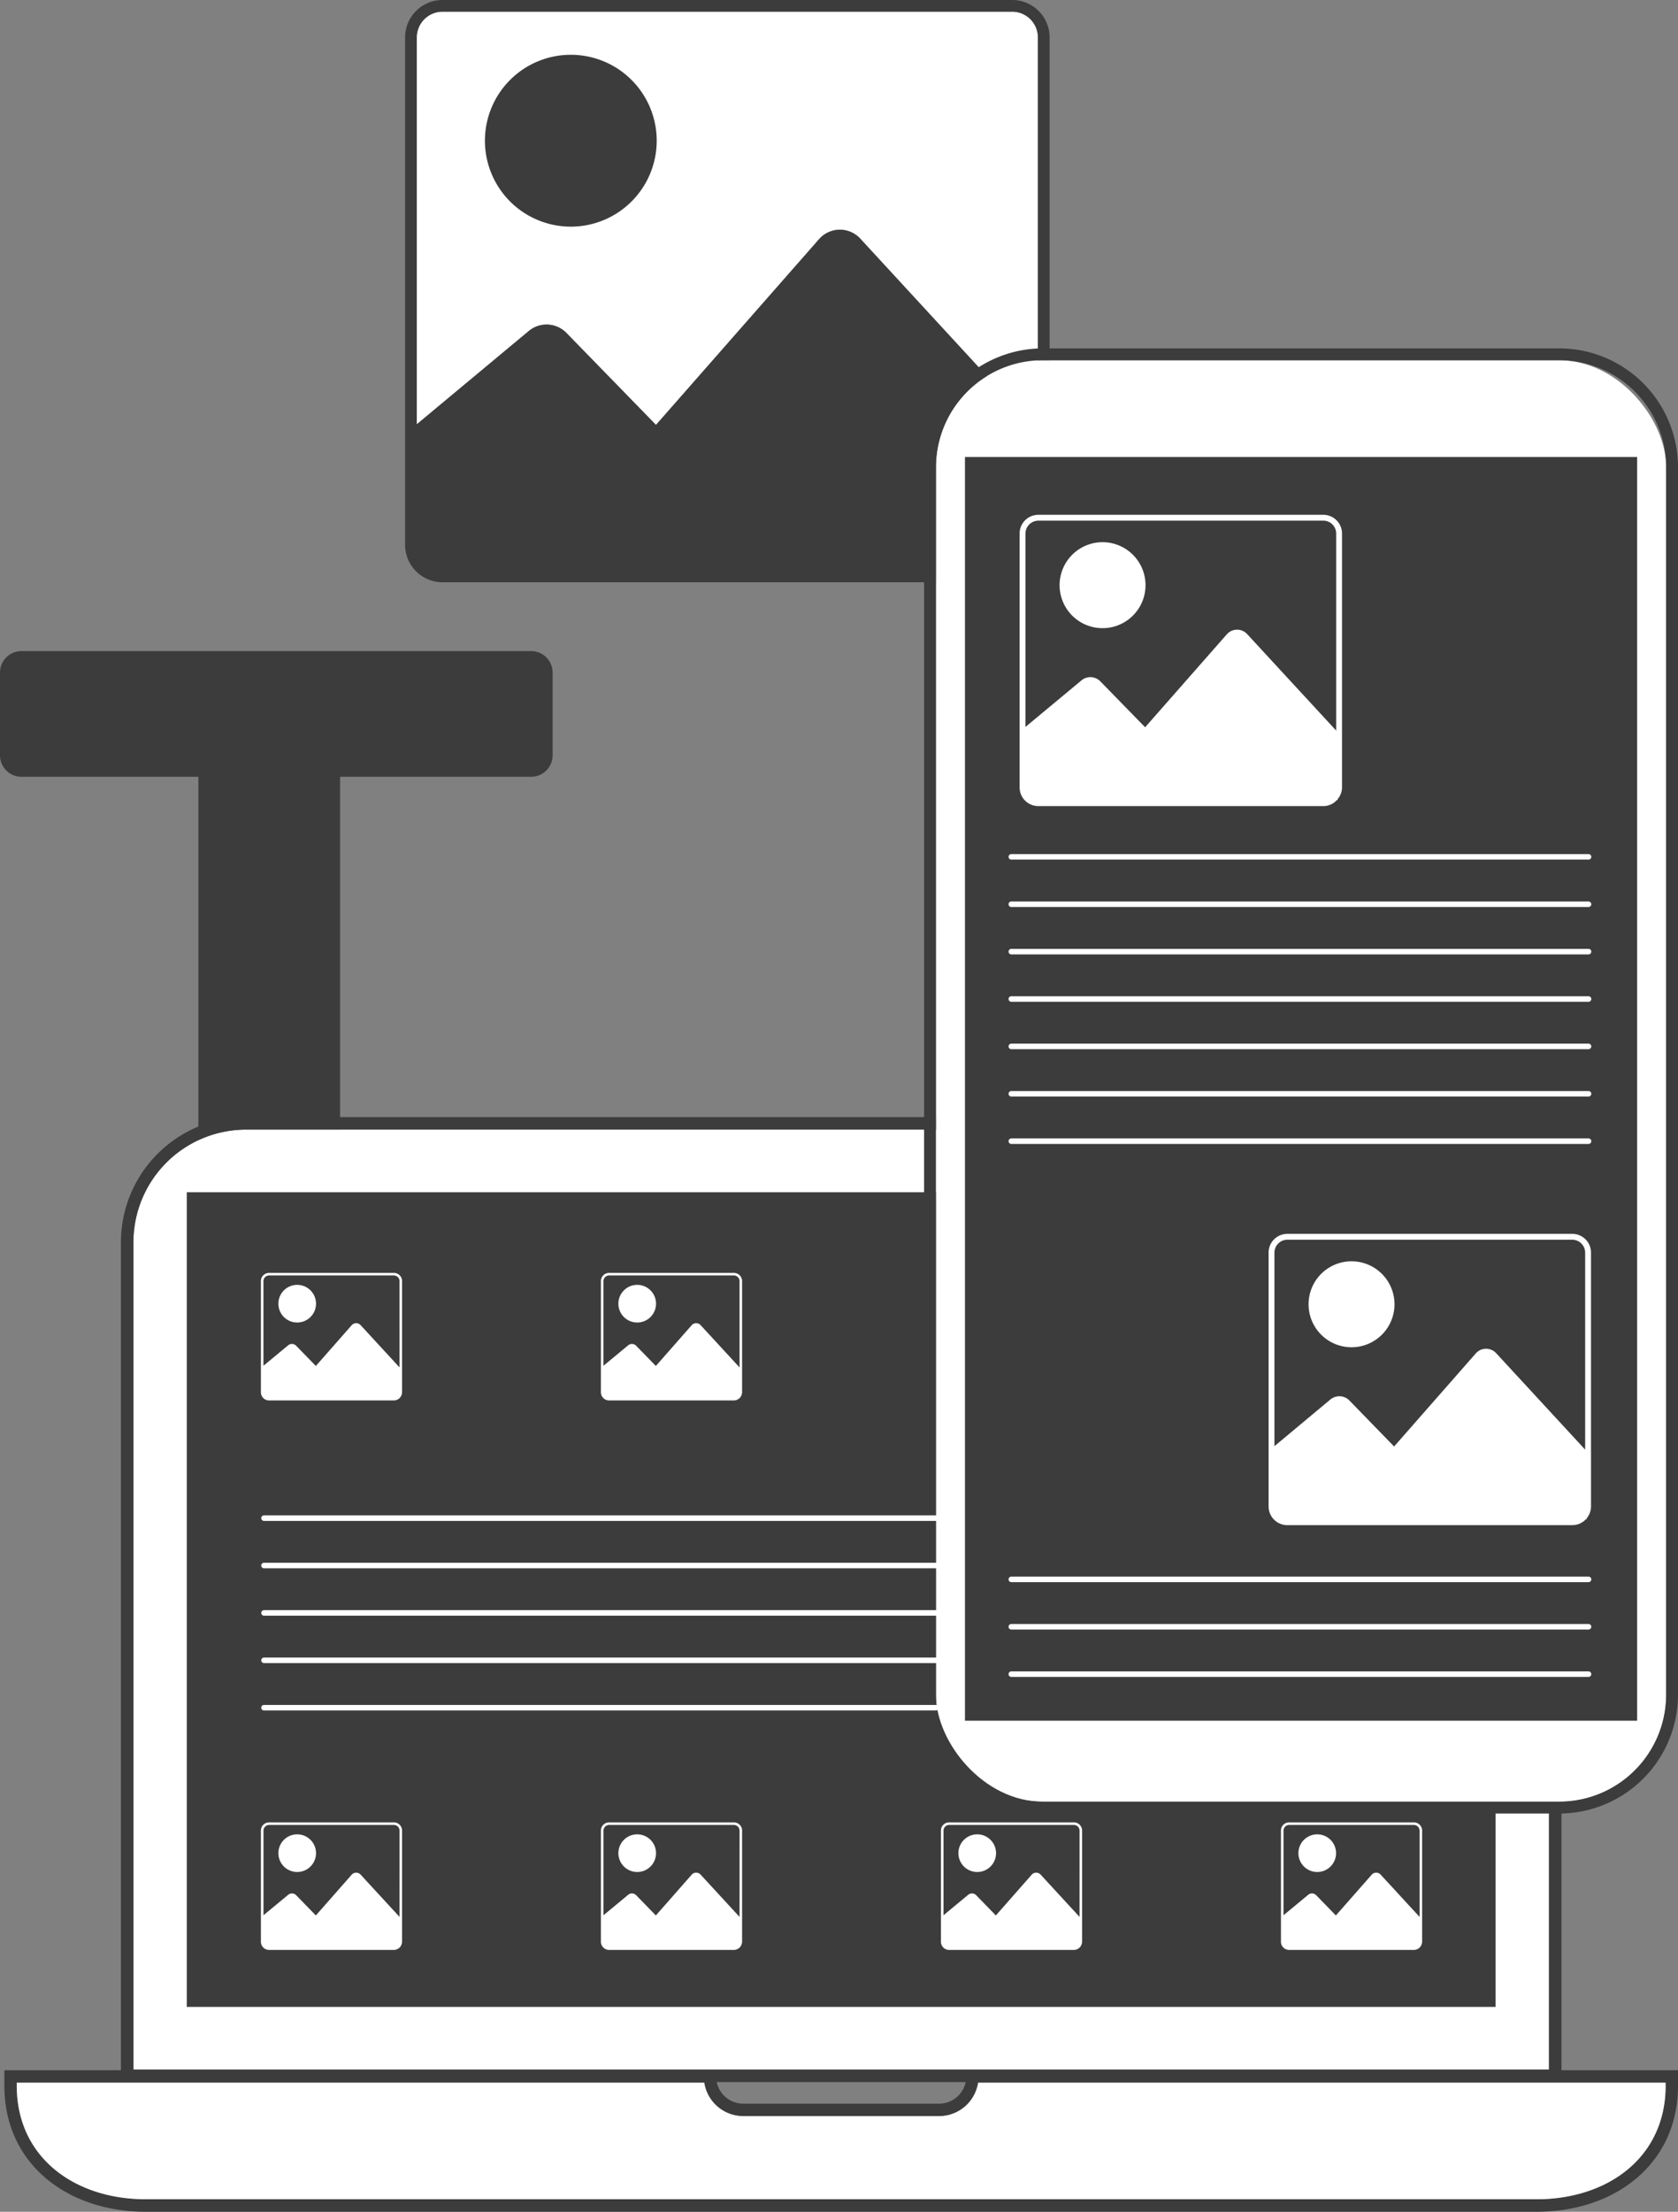 <svg xmlns="http://www.w3.org/2000/svg" viewBox="0 0 106.277 140.016">
  <rect x="0" y="0" width="106.277" height="140.016" fill="#808080" stroke="none"/>
  <defs>
    <style>
      .ae85dc59-0c46-4538-8b14-588488870bd4 {
        fill: #fff;
      }

      .b1a2be81-50c0-4706-b7d5-a52c37b9fc5c {
        fill: #3c3c3c;
      }
    </style>
  </defs>
  <g id="fe0c81ce-a6b9-40f5-b541-baf8b4b5f58a" data-name="Livello 2">
    <g id="ea8fbb6f-cba7-40b8-87c6-b9c1d90fcc6f" data-name="Livello 1">
      <g>
        <path class="ae85dc59-0c46-4538-8b14-588488870bd4" d="M65.737,27.32l-11.25-12.21a1.755,1.755,0,0,0-2.61.03L41.547,26.9l-5.67-5.82a1.758,1.758,0,0,0-2.38-.13l-7.1,5.91V2.37a1.63,1.63,0,0,1,1.63-1.63H64.107a1.63,1.63,0,0,1,1.63,1.63Z"/>
        <path class="b1a2be81-50c0-4706-b7d5-a52c37b9fc5c" d="M33.642,41.219H1.358A1.358,1.358,0,0,0,0,42.577v5.238a1.359,1.359,0,0,0,1.358,1.359H12.564v25.687a1.358,1.358,0,0,0,1.358,1.358H20.18a1.358,1.358,0,0,0,1.359-1.358v-25.687H33.642A1.359,1.359,0,0,0,35,47.815v-5.238a1.358,1.358,0,0,0-1.358-1.358"/>
        <path class="ae85dc59-0c46-4538-8b14-588488870bd4" d="M15.588,71.508a7.138,7.138,0,0,0-7.138,7.138v52.367H98.105V78.646A7.138,7.138,0,0,0,90.967,71.508Z"/>
        <path class="b1a2be81-50c0-4706-b7d5-a52c37b9fc5c" d="M98.896,131.805H7.659V78.646A7.929,7.929,0,0,1,15.588,70.718H90.968a7.928,7.928,0,0,1,7.928,7.928ZM15.588,71.508a7.138,7.138,0,0,0-7.138,7.138v52.367H98.105V78.646A7.138,7.138,0,0,0,90.967,71.508Z"/>
        <path class="b1a2be81-50c0-4706-b7d5-a52c37b9fc5c" d="M94.725,127.047H11.83V75.475H94.725Z"/>
        <path class="b1a2be81-50c0-4706-b7d5-a52c37b9fc5c" d="M97.319,140.016H9.235c-4.94,0-8.958-2.999-8.958-7.981v-.98h45.081v.395a1.716,1.716,0,0,0,1.706,1.722H59.49a1.716,1.716,0,0,0,1.706-1.722v-.395h45.081v.98C106.277,137.017,102.259,140.016,97.319,140.016ZM1.061,131.845v.189c0,4.546,3.667,7.19,8.174,7.19H97.319c4.507,0,8.174-2.644,8.174-7.19V131.845H61.95a2.502,2.502,0,0,1-2.46,2.117H47.065a2.502,2.502,0,0,1-2.46-2.117Z"/>
        <g>
          <path class="b1a2be81-50c0-4706-b7d5-a52c37b9fc5c" d="M64.107,0H28.027a2.369,2.369,0,0,0-2.37,2.37V34.49a2.369,2.369,0,0,0,2.37,2.37H64.107a2.372,2.372,0,0,0,1.74-.77h.09V35.98a2.384,2.384,0,0,0,.54-1.49V2.37A2.369,2.369,0,0,0,64.107,0Zm1.63,27.32-11.25-12.21a1.755,1.755,0,0,0-2.61.03L41.547,26.9l-5.67-5.82a1.758,1.758,0,0,0-2.38-.13l-7.1,5.91V2.37a1.63,1.63,0,0,1,1.63-1.63H64.107a1.63,1.63,0,0,1,1.63,1.63Z"/>
          <path class="b1a2be81-50c0-4706-b7d5-a52c37b9fc5c" d="M36.154,14.348a5.44,5.44,0,1,0-5.441-5.44A5.44,5.44,0,0,0,36.154,14.348Z"/>
        </g>
        <g>
          <path class="ae85dc59-0c46-4538-8b14-588488870bd4" d="M24.946,80.58H17.045a.52.52,0,0,0-.521.521v7.034a.52.52,0,0,0,.521.521h7.9a.532.532,0,0,0,.38-.169h.021V88.459a.538.538,0,0,0,.12-.324V81.101A.52.52,0,0,0,24.946,80.58Zm.359,5.985-2.464-2.676a.379.379,0,0,0-.57.007l-2.267,2.577L18.763,85.199a.375.375,0,0,0-.521-.028l-1.556,1.289V81.101a.361.361,0,0,1,.359-.359h7.9a.361.361,0,0,1,.359.359Z"/>
          <path class="ae85dc59-0c46-4538-8b14-588488870bd4" d="M18.823,83.722a1.192,1.192,0,1,0-1.192-1.192A1.192,1.192,0,0,0,18.823,83.722Z"/>
        </g>
        <g>
          <path class="ae85dc59-0c46-4538-8b14-588488870bd4" d="M46.48,80.58H38.58a.52.52,0,0,0-.521.521v7.034a.52.52,0,0,0,.521.521h7.9a.532.532,0,0,0,.38-.169h.021V88.459a.538.538,0,0,0,.12-.324V81.101A.52.52,0,0,0,46.48,80.58Zm.359,5.985-2.464-2.676a.379.379,0,0,0-.57.007l-2.267,2.577L40.298,85.199a.375.375,0,0,0-.521-.028l-1.556,1.289V81.101a.361.361,0,0,1,.359-.359h7.9a.361.361,0,0,1,.359.359Z"/>
          <path class="ae85dc59-0c46-4538-8b14-588488870bd4" d="M40.358,83.722a1.192,1.192,0,1,0-1.192-1.192A1.192,1.192,0,0,0,40.358,83.722Z"/>
        </g>
        <g>
          <path class="ae85dc59-0c46-4538-8b14-588488870bd4" d="M24.946,115.365H17.045a.52.52,0,0,0-.521.521v7.034a.52.52,0,0,0,.521.521h7.9a.532.532,0,0,0,.38-.169h.021v-.028a.538.538,0,0,0,.12-.324v-7.034A.52.52,0,0,0,24.946,115.365Zm.359,5.985-2.464-2.676a.379.379,0,0,0-.57.007l-2.267,2.577-1.239-1.274a.375.375,0,0,0-.521-.028l-1.556,1.289v-5.358a.361.361,0,0,1,.359-.359h7.9a.361.361,0,0,1,.359.359Z"/>
          <path class="ae85dc59-0c46-4538-8b14-588488870bd4" d="M18.823,118.507a1.192,1.192,0,1,0-1.192-1.192A1.192,1.192,0,0,0,18.823,118.507Z"/>
        </g>
        <g>
          <path class="ae85dc59-0c46-4538-8b14-588488870bd4" d="M46.48,115.365H38.58a.52.52,0,0,0-.521.521v7.034a.52.52,0,0,0,.521.521h7.9a.532.532,0,0,0,.38-.169h.021v-.028a.538.538,0,0,0,.12-.324v-7.034A.52.52,0,0,0,46.48,115.365Zm.359,5.985-2.464-2.676a.379.379,0,0,0-.57.007l-2.267,2.577-1.239-1.274a.375.375,0,0,0-.521-.028l-1.556,1.289v-5.358a.361.361,0,0,1,.359-.359h7.9a.361.361,0,0,1,.359.359Z"/>
          <path class="ae85dc59-0c46-4538-8b14-588488870bd4" d="M40.358,118.507a1.192,1.192,0,1,0-1.192-1.192A1.192,1.192,0,0,0,40.358,118.507Z"/>
        </g>
        <g>
          <path class="ae85dc59-0c46-4538-8b14-588488870bd4" d="M68.015,115.365H60.115a.52.52,0,0,0-.521.521v7.034a.52.52,0,0,0,.521.521h7.9a.532.532,0,0,0,.38-.169h.021v-.028a.538.538,0,0,0,.12-.324v-7.034A.52.52,0,0,0,68.015,115.365Zm.359,5.985-2.464-2.676a.379.379,0,0,0-.57.007l-2.267,2.577-1.239-1.274a.375.375,0,0,0-.521-.028l-1.556,1.289v-5.358a.361.361,0,0,1,.359-.359h7.9a.361.361,0,0,1,.359.359Z"/>
          <path class="ae85dc59-0c46-4538-8b14-588488870bd4" d="M61.893,118.507a1.192,1.192,0,1,0-1.192-1.192A1.192,1.192,0,0,0,61.893,118.507Z"/>
        </g>
        <g>
          <path class="ae85dc59-0c46-4538-8b14-588488870bd4" d="M89.55,115.365H81.65a.52.52,0,0,0-.521.521v7.034a.52.52,0,0,0,.521.521H89.55a.532.532,0,0,0,.38-.169h.021v-.028a.538.538,0,0,0,.12-.324v-7.034A.52.52,0,0,0,89.55,115.365Zm.359,5.985-2.464-2.676a.379.379,0,0,0-.57.007l-2.267,2.577-1.239-1.274a.375.375,0,0,0-.521-.028l-1.556,1.289v-5.358a.361.361,0,0,1,.359-.359H89.55a.361.361,0,0,1,.359.359Z"/>
          <path class="ae85dc59-0c46-4538-8b14-588488870bd4" d="M83.428,118.507a1.192,1.192,0,1,0-1.192-1.192A1.192,1.192,0,0,0,83.428,118.507Z"/>
        </g>
        <g>
          <rect class="ae85dc59-0c46-4538-8b14-588488870bd4" x="59.277" y="22.805" width="46.25" height="91.25" rx="6.769"/>
          <path class="b1a2be81-50c0-4706-b7d5-a52c37b9fc5c" d="M98.759,114.805H66.046a7.528,7.528,0,0,1-7.519-7.519V29.574a7.528,7.528,0,0,1,7.519-7.519H98.759a7.527,7.527,0,0,1,7.518,7.519V107.286A7.527,7.527,0,0,1,98.759,114.805Zm-32.713-92a6.777,6.777,0,0,0-6.769,6.769V107.286a6.777,6.777,0,0,0,6.769,6.769H98.759a6.776,6.776,0,0,0,6.768-6.769V29.574a6.776,6.776,0,0,0-6.768-6.769Z"/>
          <rect class="b1a2be81-50c0-4706-b7d5-a52c37b9fc5c" x="61.116" y="28.93" width="42.573" height="80"/>
        </g>
        <g>
          <path class="ae85dc59-0c46-4538-8b14-588488870bd4" d="M99.587,78.11H81.537a1.186,1.186,0,0,0-1.19,1.19V95.36a1.186,1.186,0,0,0,1.19,1.19H99.587a1.17,1.17,0,0,0,.86-.38h.05v-.06a1.167,1.167,0,0,0,.27-.75V79.3A1.184,1.184,0,0,0,99.587,78.11Zm.81,13.66-5.63-6.1a.869.869,0,0,0-1.3.01l-5.17,5.89-2.84-2.92a.889.889,0,0,0-1.19-.06l-3.55,2.96V79.3a.824.824,0,0,1,.82-.82H99.587a.822.822,0,0,1,.81.82Z"/>
          <path class="ae85dc59-0c46-4538-8b14-588488870bd4" d="M85.6,85.288a2.721,2.721,0,1,0-2.721-2.721A2.721,2.721,0,0,0,85.6,85.288Z"/>
        </g>
        <g>
          <path class="ae85dc59-0c46-4538-8b14-588488870bd4" d="M83.817,32.59h-18.05a1.186,1.186,0,0,0-1.19,1.19V49.84a1.186,1.186,0,0,0,1.19,1.19H83.817a1.143,1.143,0,0,0,.86-.39h.05v-.06a1.14,1.14,0,0,0,.27-.74V33.78A1.184,1.184,0,0,0,83.817,32.59Zm.81,13.66-5.63-6.1a.868.868,0,0,0-1.3.01l-5.17,5.88-2.84-2.91a.879.879,0,0,0-1.19-.06l-3.55,2.95V33.78a.824.824,0,0,1,.82-.82H83.817a.815.815,0,0,1,.81.82Z"/>
          <path class="ae85dc59-0c46-4538-8b14-588488870bd4" d="M69.831,39.766a2.721,2.721,0,1,0-2.721-2.721A2.721,2.721,0,0,0,69.831,39.766Z"/>
        </g>
        <path class="ae85dc59-0c46-4538-8b14-588488870bd4" d="M100.609,54.418H64.053a.175.175,0,0,1,0-.35h36.557a.175.175,0,0,1,0,.35Z"/>
        <path class="ae85dc59-0c46-4538-8b14-588488870bd4" d="M100.609,57.418H64.053a.175.175,0,0,1,0-.35h36.557a.175.175,0,0,1,0,.35Z"/>
        <path class="ae85dc59-0c46-4538-8b14-588488870bd4" d="M100.609,60.418H64.053a.175.175,0,0,1,0-.35h36.557a.175.175,0,0,1,0,.35Z"/>
        <path class="ae85dc59-0c46-4538-8b14-588488870bd4" d="M100.609,100.157H64.053a.175.175,0,0,1,0-.35h36.557a.175.175,0,0,1,0,.35Z"/>
        <path class="ae85dc59-0c46-4538-8b14-588488870bd4" d="M100.609,103.157H64.053a.175.175,0,0,1,0-.35h36.557a.175.175,0,0,1,0,.35Z"/>
        <path class="ae85dc59-0c46-4538-8b14-588488870bd4" d="M100.609,106.157H64.053a.175.175,0,0,1,0-.35h36.557a.175.175,0,0,1,0,.35Z"/>
        <path class="ae85dc59-0c46-4538-8b14-588488870bd4" d="M100.609,63.418H64.053a.175.175,0,0,1,0-.35h36.557a.175.175,0,0,1,0,.35Z"/>
        <path class="ae85dc59-0c46-4538-8b14-588488870bd4" d="M100.609,66.418H64.053a.175.175,0,0,1,0-.35h36.557a.175.175,0,0,1,0,.35Z"/>
        <path class="ae85dc59-0c46-4538-8b14-588488870bd4" d="M59.277,96.281H16.722a.175.175,0,0,1,0-.35H59.277a.175.175,0,1,1,0,.35Z"/>
        <path class="ae85dc59-0c46-4538-8b14-588488870bd4" d="M59.277,99.281H16.722a.175.175,0,0,1,0-.35H59.277a.175.175,0,1,1,0,.35Z"/>
        <path class="ae85dc59-0c46-4538-8b14-588488870bd4" d="M59.277,102.281H16.722a.175.175,0,0,1,0-.35H59.277a.175.175,0,1,1,0,.35Z"/>
        <path class="ae85dc59-0c46-4538-8b14-588488870bd4" d="M59.277,105.281H16.722a.175.175,0,0,1,0-.35H59.277a.175.175,0,1,1,0,.35Z"/>
        <path class="ae85dc59-0c46-4538-8b14-588488870bd4" d="M59.277,108.281H16.722a.175.175,0,0,1,0-.35H59.277a.175.175,0,1,1,0,.35Z"/>
        <path class="ae85dc59-0c46-4538-8b14-588488870bd4" d="M100.609,69.418H64.053a.175.175,0,0,1,0-.35h36.557a.175.175,0,0,1,0,.35Z"/>
        <path class="ae85dc59-0c46-4538-8b14-588488870bd4" d="M100.609,72.418H64.053a.175.175,0,0,1,0-.35h36.557a.175.175,0,0,1,0,.35Z"/>
        <path class="ae85dc59-0c46-4538-8b14-588488870bd4" d="M1.061,131.845v.189c0,4.546,3.667,7.19,8.174,7.19H97.319c4.507,0,8.174-2.644,8.174-7.19V131.845H61.95a2.502,2.502,0,0,1-2.46,2.117H47.065a2.502,2.502,0,0,1-2.46-2.117Z"/>
      </g>
    </g>
  </g>
</svg>
